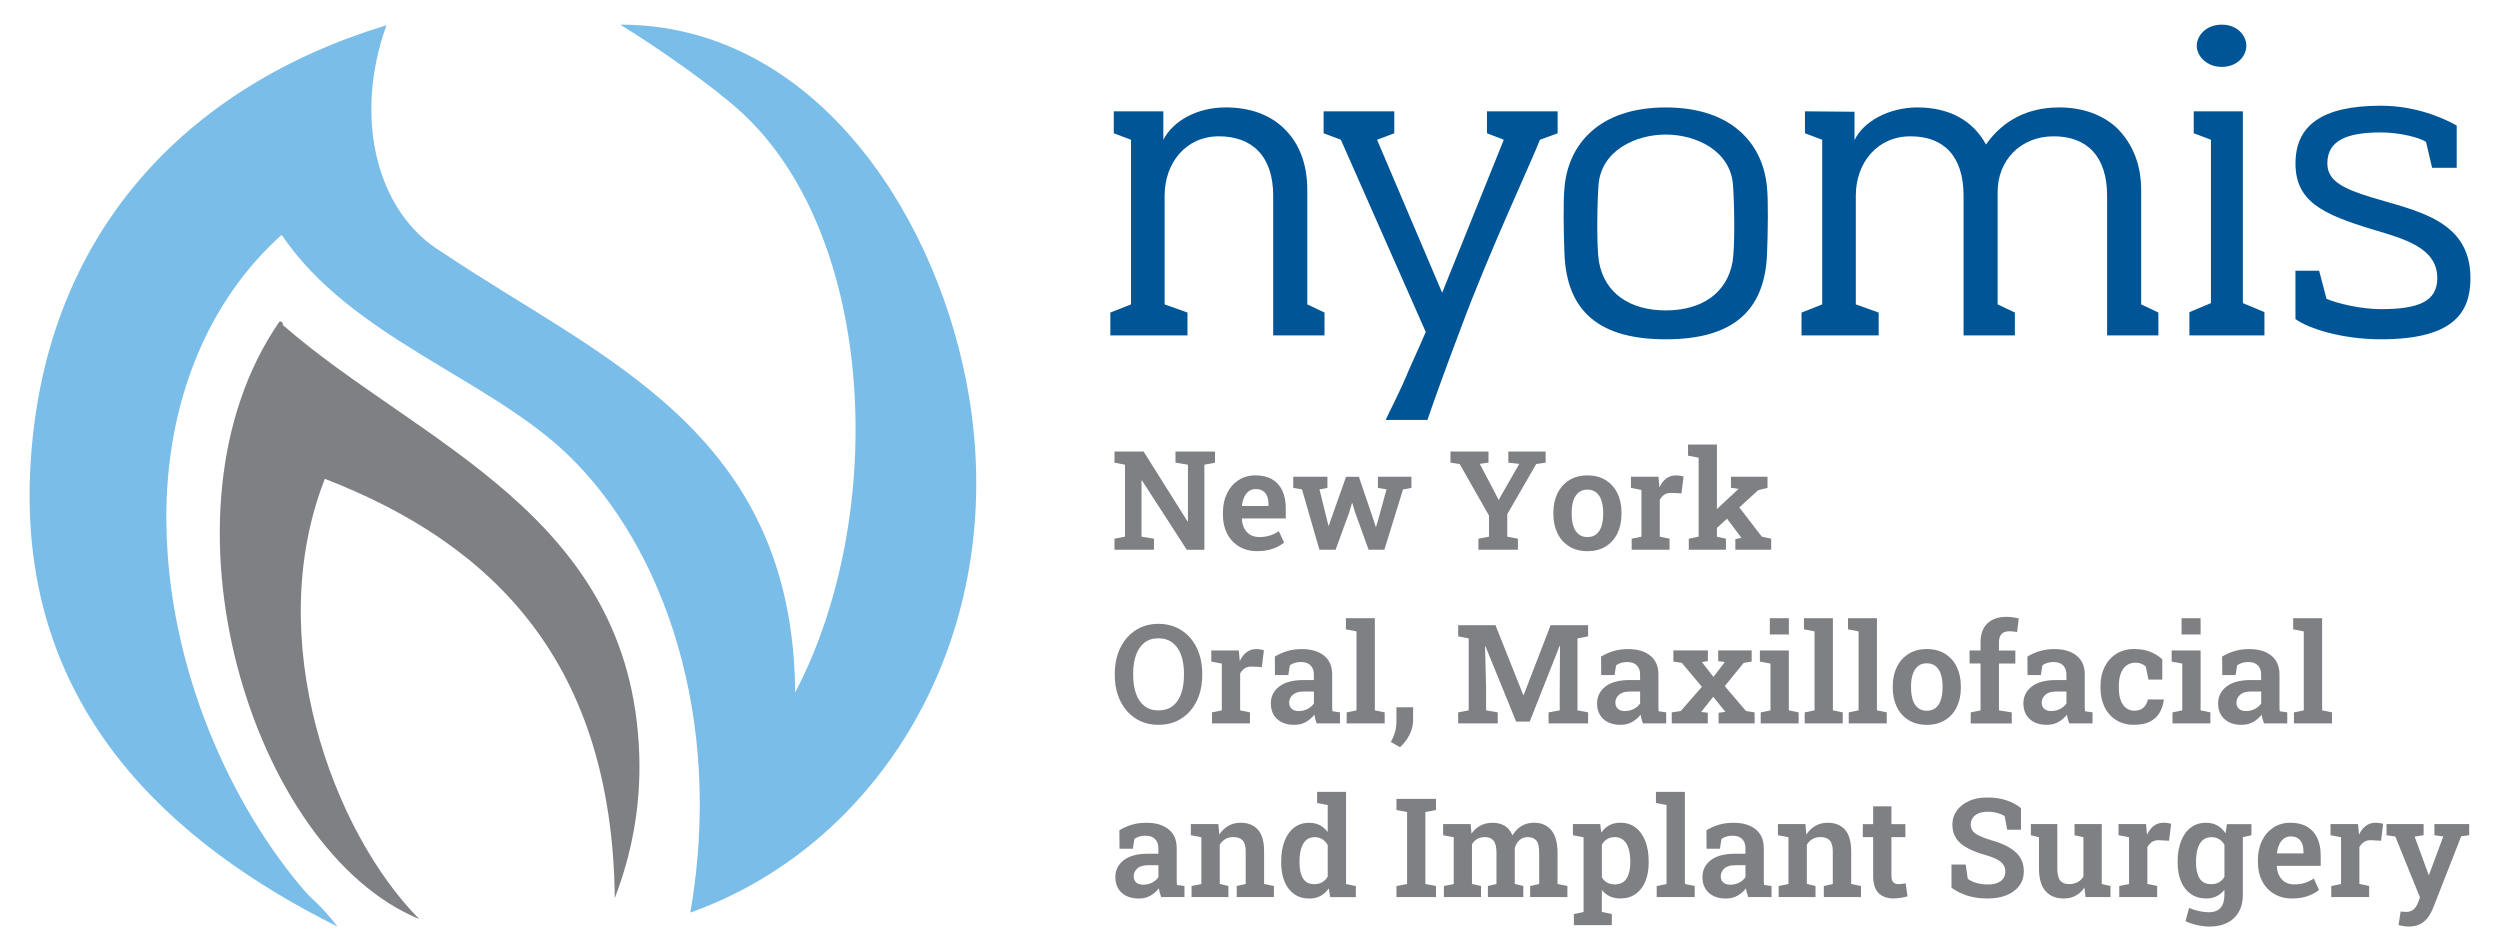 <?xml version="1.0" encoding="UTF-8"?>
<svg id="Layer_1" xmlns="http://www.w3.org/2000/svg" version="1.1" viewBox="0 0 792 301.35">
  <!-- Generator: Adobe Illustrator 29.4.0, SVG Export Plug-In . SVG Version: 2.1.0 Build 152)  -->
  <defs>
    <style>
      .st0 {
        fill: #79bde8;
      }

      .st0, .st1 {
        fill-rule: evenodd;
      }

      .st1, .st2 {
        fill: #7e8083;
      }

      .st3 {
        fill: #005596;
      }
    </style>
  </defs>
  <g>
    <path class="st2" d="M353.07,174.16v-3.5l3.33-.64v-22.8l-3.33-.64v-3.53h9.23l13.91,22.14.13-.02v-17.95l-3.95-.64v-3.53h12.52v3.53l-3.36.64v26.95h-5.58l-14.21-21.99-.13.02v17.82l3.95.64v3.5h-12.52Z"/>
    <path class="st2" d="M398.31,174.61c-2.19,0-4.11-.49-5.74-1.46-1.63-.98-2.9-2.32-3.79-4.04s-1.35-3.68-1.35-5.89v-.88c0-2.27.43-4.28,1.29-6.05.86-1.77,2.07-3.16,3.62-4.17s3.35-1.52,5.39-1.52,3.85.42,5.28,1.25,2.5,2.03,3.23,3.58c.73,1.55,1.09,3.42,1.09,5.6v3.23h-13.87l-.04.13c.06,1.11.31,2.1.75,2.96.44.86,1.06,1.54,1.86,2.04.8.5,1.77.75,2.91.75,1.21,0,2.32-.16,3.32-.47s1.96-.78,2.87-1.39l1.67,3.61c-.93.77-2.1,1.41-3.53,1.93-1.42.52-3.08.78-4.96.78ZM393.52,160.31h8.34v-.56c0-.97-.14-1.81-.43-2.53-.29-.72-.72-1.28-1.32-1.68-.59-.4-1.36-.6-2.3-.6-.85,0-1.59.23-2.2.69-.61.46-1.1,1.09-1.45,1.88-.36.79-.59,1.68-.71,2.68l.06.11Z"/>
    <path class="st2" d="M417.99,174.16l-5.51-19.1-2.78-.49v-3.53h10.83v3.53l-2.52.47,2.35,9.51.49,1.99h.13l.66-1.99,4.79-13.51h4.06l4.64,13.66.68,2.16h.13l.66-2.16,2.65-9.66-2.73-.47v-3.53h10.62v3.53l-2.67.49-5.9,19.1h-5l-4.32-11.97-.83-2.8-.13.02-.81,2.8-4.36,11.95h-5.13Z"/>
    <path class="st2" d="M468.36,174.16v-3.5l3.36-.64v-6.67l-9.3-16.35-2.91-.43v-3.53h12.05v3.53l-2.76.38,5.47,10.43.47.96.11-.02.47-.92,5.98-10.45-3.46-.38v-3.53h11.82v3.53l-2.99.43-9.17,15.9v7.12l3.38.64v3.5h-12.52Z"/>
    <path class="st2" d="M502.94,174.61c-2.26,0-4.2-.5-5.81-1.5s-2.85-2.38-3.72-4.16c-.87-1.77-1.3-3.81-1.3-6.12v-.45c0-2.29.43-4.32,1.3-6.09.87-1.77,2.11-3.16,3.72-4.17s3.53-1.52,5.77-1.52,4.18.5,5.79,1.51c1.61,1,2.85,2.39,3.71,4.16.86,1.77,1.29,3.8,1.29,6.11v.45c0,2.31-.43,4.35-1.29,6.12-.86,1.77-2.1,3.16-3.71,4.16-1.61,1-3.53,1.5-5.75,1.5ZM502.94,170.14c1.13,0,2.06-.31,2.79-.92.73-.61,1.28-1.47,1.63-2.57.36-1.1.53-2.38.53-3.81v-.45c0-1.42-.18-2.69-.53-3.78s-.9-1.96-1.65-2.57c-.74-.62-1.68-.93-2.82-.93s-2.08.31-2.81.93c-.73.62-1.28,1.48-1.64,2.57s-.53,2.36-.53,3.78v.45c0,1.45.18,2.73.53,3.83s.9,1.95,1.65,2.56c.74.61,1.69.92,2.84.92Z"/>
    <path class="st2" d="M516.91,174.16v-3.5l3.1-.64v-14.81l-3.33-.64v-3.53h8.72l.26,2.88.04.49c.58-1.24,1.31-2.18,2.18-2.83.87-.65,1.89-.97,3.08-.97.38,0,.8.03,1.25.1.45.06.83.15,1.14.25l-.66,5.36-3.06-.17c-.93-.04-1.69.13-2.28.51s-1.1.93-1.53,1.65v11.71l3.1.64v3.5h-12.01Z"/>
    <path class="st2" d="M535.01,174.16v-3.5l3.12-.64v-25.02l-3.36-.64v-3.53h9.15v29.19l2.86.64v3.5h-11.78ZM543.35,167.77l-2.69-3.46,10.04-9.36.06-.09-2.39-.32v-3.51h11.58v3.53l-2.97.73-13.63,12.48ZM549.76,174.16v-3.38l1.9-.38-.04-.09-5.04-6.71,3.61-3.93,7.95,10.34,2.97.64v3.5h-11.35Z"/>
    <path class="st2" d="M366.98,229.63c-2.08,0-3.97-.39-5.66-1.16-1.7-.78-3.15-1.87-4.37-3.29-1.22-1.42-2.15-3.08-2.81-5-.66-1.92-.98-4.02-.98-6.32v-.47c0-2.28.33-4.38.98-6.29.66-1.92,1.59-3.58,2.81-5,1.22-1.42,2.67-2.52,4.36-3.3,1.69-.78,3.57-1.18,5.65-1.18s4.04.39,5.74,1.18c1.7.78,3.17,1.88,4.39,3.3s2.16,3.08,2.81,5c.65,1.92.97,4.01.97,6.29v.47c0,2.29-.32,4.4-.97,6.32-.65,1.92-1.58,3.58-2.8,5-1.22,1.42-2.68,2.51-4.39,3.29-1.71.78-3.62,1.16-5.73,1.16ZM366.98,225.06c1.82,0,3.33-.47,4.53-1.4,1.2-.93,2.09-2.24,2.68-3.92.59-1.68.89-3.64.89-5.88v-.51c0-2.21-.3-4.15-.9-5.81-.6-1.67-1.5-2.97-2.7-3.91-1.2-.94-2.71-1.41-4.52-1.41s-3.24.47-4.42,1.4c-1.18.93-2.07,2.23-2.66,3.9-.59,1.67-.89,3.61-.89,5.83v.51c0,2.22.3,4.18.89,5.87.59,1.69,1.48,3,2.67,3.93,1.19.93,2.67,1.4,4.43,1.4Z"/>
    <path class="st2" d="M383.97,229.18v-3.5l3.1-.64v-14.81l-3.33-.64v-3.53h8.72l.26,2.88.04.49c.58-1.24,1.31-2.18,2.18-2.83.87-.65,1.89-.97,3.08-.97.38,0,.8.03,1.25.1s.83.15,1.14.25l-.66,5.36-3.06-.17c-.93-.04-1.68.13-2.28.51-.59.38-1.1.93-1.53,1.65v11.71l3.1.64v3.5h-12.01Z"/>
    <path class="st2" d="M410.08,229.63c-2.32,0-4.15-.61-5.48-1.83s-2-2.89-2-5.01.89-3.95,2.66-5.31c1.77-1.36,4.33-2.04,7.68-2.04h3.29v-1.82c0-1.17-.35-2.11-1.04-2.82-.69-.71-1.71-1.07-3.05-1.07-.73,0-1.38.09-1.96.27-.58.18-1.09.43-1.55.76l-.49,3.1h-4.23l-.04-5.86c1.17-.71,2.45-1.29,3.86-1.72,1.4-.43,2.97-.65,4.69-.65,2.98,0,5.32.69,7.04,2.08,1.72,1.39,2.58,3.38,2.58,5.97v9.85c0,.31,0,.62.01.92,0,.3.03.59.08.88l2.37.34v3.5h-7.37c-.16-.44-.3-.89-.44-1.36-.14-.46-.23-.93-.29-1.4-.76.95-1.66,1.73-2.7,2.32-1.05.59-2.25.89-3.62.89ZM411.52,225.25c.98,0,1.91-.23,2.77-.68.86-.46,1.51-1.03,1.96-1.73v-3.76h-3.31c-1.5,0-2.63.35-3.39,1.04s-1.14,1.51-1.14,2.45c0,.85.27,1.52.81,1.99.54.47,1.31.71,2.31.71Z"/>
    <path class="st2" d="M426.62,229.18v-3.5l3.12-.64v-25.02l-3.36-.64v-3.53h9.17v29.19l3.12.64v3.5h-12.05Z"/>
    <path class="st2" d="M443.53,236.72l-2.93-1.67c.57-1,1.01-2.03,1.32-3.09.31-1.06.47-2.23.47-3.52v-4.38h5.3l-.02,4.12c0,1.61-.4,3.17-1.19,4.69-.79,1.52-1.78,2.8-2.96,3.84Z"/>
    <path class="st2" d="M461.95,229.18v-3.5l3.33-.64v-22.8l-3.33-.64v-3.53h11.82l8.8,22.1h.13l8.53-22.1h11.88v3.53l-3.36.64v22.8l3.36.64v3.5h-12.52v-3.5l3.53-.64v-6.6l.09-13.83-.11-.02-9.49,24.02h-4.3l-9.72-23.87-.13.02.34,13.16v7.12l3.68.64v3.5h-12.52Z"/>
    <path class="st2" d="M513.43,229.63c-2.32,0-4.15-.61-5.48-1.83s-2-2.89-2-5.01.89-3.95,2.66-5.31c1.77-1.36,4.33-2.04,7.68-2.04h3.29v-1.82c0-1.17-.35-2.11-1.04-2.82-.69-.71-1.71-1.07-3.05-1.07-.73,0-1.38.09-1.96.27-.58.18-1.09.43-1.55.76l-.49,3.1h-4.23l-.04-5.86c1.17-.71,2.45-1.29,3.86-1.72,1.4-.43,2.97-.65,4.69-.65,2.98,0,5.32.69,7.04,2.08,1.72,1.39,2.58,3.38,2.58,5.97v9.85c0,.31,0,.62.01.92,0,.3.03.59.08.88l2.37.34v3.5h-7.37c-.16-.44-.3-.89-.44-1.36-.14-.46-.23-.93-.29-1.4-.76.95-1.66,1.73-2.7,2.32-1.05.59-2.25.89-3.62.89ZM514.86,225.25c.98,0,1.91-.23,2.77-.68.86-.46,1.51-1.03,1.96-1.73v-3.76h-3.31c-1.5,0-2.63.35-3.39,1.04s-1.14,1.51-1.14,2.45c0,.85.27,1.52.81,1.99.54.47,1.31.71,2.31.71Z"/>
    <path class="st2" d="M529.61,229.18v-3.5l2.86-.43,6.69-7.67-6.37-7.59-2.67-.41v-3.53h10.94v3.4l-1.9.28,3.65,4.72,3.61-4.72-2.09-.28v-3.4h10.6v3.53l-2.52.41-6.01,7.37,6.73,7.89,2.73.43v3.5h-11.41v-3.38l2.16-.28-3.87-4.79-3.8,4.81,2.09.26v3.38h-11.43Z"/>
    <path class="st2" d="M557.79,229.18v-3.5l3.1-.64v-14.81l-3.36-.64v-3.53h9.17v18.98l3.1.64v3.5h-12.01ZM560.68,200.99v-5.15h6.03v5.15h-6.03Z"/>
    <path class="st2" d="M571.73,229.18v-3.5l3.12-.64v-25.02l-3.36-.64v-3.53h9.17v29.19l3.12.64v3.5h-12.05Z"/>
    <path class="st2" d="M585.68,229.18v-3.5l3.12-.64v-25.02l-3.36-.64v-3.53h9.17v29.19l3.12.64v3.5h-12.05Z"/>
    <path class="st2" d="M610.45,229.63c-2.26,0-4.2-.5-5.81-1.5s-2.85-2.38-3.72-4.16c-.87-1.77-1.3-3.81-1.3-6.12v-.45c0-2.29.43-4.32,1.3-6.09.87-1.77,2.11-3.16,3.72-4.17s3.53-1.52,5.77-1.52,4.18.5,5.79,1.51c1.61,1,2.85,2.39,3.71,4.16.86,1.77,1.29,3.8,1.29,6.11v.45c0,2.31-.43,4.35-1.29,6.12-.86,1.77-2.1,3.16-3.71,4.16-1.61,1-3.53,1.5-5.75,1.5ZM610.45,225.16c1.13,0,2.06-.31,2.79-.92.73-.61,1.28-1.47,1.63-2.57.36-1.1.53-2.38.53-3.81v-.45c0-1.42-.18-2.69-.53-3.78s-.9-1.96-1.65-2.57c-.74-.62-1.68-.93-2.82-.93s-2.08.31-2.81.93c-.73.62-1.28,1.48-1.64,2.57s-.53,2.36-.53,3.78v.45c0,1.45.18,2.73.53,3.83s.9,1.95,1.65,2.56c.74.61,1.69.92,2.84.92Z"/>
    <path class="st2" d="M624.32,229.18v-3.5l3.12-.64v-14.85h-3.48v-4.12h3.48v-2.63c0-2.58.72-4.56,2.17-5.95,1.45-1.39,3.47-2.08,6.08-2.08.61,0,1.27.05,1.98.15.71.1,1.33.22,1.87.36l-.53,4.34c-.31-.09-.69-.15-1.13-.2s-.88-.08-1.32-.08c-1.11,0-1.94.3-2.48.89-.54.59-.81,1.45-.81,2.58v2.63h5.19v4.12h-5.19v14.85l4.06.64v3.5h-12.99Z"/>
    <path class="st2" d="M648.49,229.63c-2.32,0-4.15-.61-5.48-1.83s-2-2.89-2-5.01.89-3.95,2.66-5.31c1.77-1.36,4.33-2.04,7.68-2.04h3.29v-1.82c0-1.17-.35-2.11-1.04-2.82-.69-.71-1.71-1.07-3.05-1.07-.73,0-1.38.09-1.96.27-.58.18-1.09.43-1.55.76l-.49,3.1h-4.23l-.04-5.86c1.17-.71,2.45-1.29,3.86-1.72,1.4-.43,2.97-.65,4.69-.65,2.98,0,5.32.69,7.04,2.08,1.72,1.39,2.58,3.38,2.58,5.97v9.85c0,.31,0,.62.01.92,0,.3.03.59.08.88l2.37.34v3.5h-7.37c-.16-.44-.3-.89-.44-1.36-.14-.46-.23-.93-.29-1.4-.76.95-1.66,1.73-2.7,2.32-1.05.59-2.25.89-3.62.89ZM649.92,225.25c.98,0,1.91-.23,2.77-.68.86-.46,1.51-1.03,1.96-1.73v-3.76h-3.31c-1.5,0-2.63.35-3.39,1.04s-1.14,1.51-1.14,2.45c0,.85.27,1.52.81,1.99.54.47,1.31.71,2.31.71Z"/>
    <path class="st2" d="M676.14,229.63c-2.19,0-4.09-.49-5.69-1.49-1.6-.99-2.84-2.36-3.71-4.11-.87-1.75-1.3-3.77-1.3-6.05v-.71c0-2.25.44-4.25,1.31-6.01.88-1.75,2.11-3.13,3.71-4.14,1.6-1,3.48-1.51,5.64-1.51,2.04,0,3.8.32,5.29.96,1.49.64,2.7,1.41,3.62,2.31v6.41h-4.4l-.81-4.12c-.37-.37-.84-.67-1.41-.9-.57-.23-1.18-.34-1.82-.34-1.15,0-2.13.3-2.92.91-.79.61-1.39,1.45-1.79,2.54-.41,1.09-.61,2.38-.61,3.88v.71c0,1.61.21,2.95.64,4.01.43,1.06,1.02,1.86,1.76,2.38.75.53,1.59.79,2.51.79,1.17,0,2.11-.31,2.84-.93.73-.62,1.21-1.49,1.45-2.62h4.98l.06.13c-.2,1.57-.66,2.95-1.38,4.13-.72,1.19-1.73,2.11-3.03,2.77-1.3.66-2.95.98-4.95.98Z"/>
    <path class="st2" d="M688.24,229.18v-3.5l3.1-.64v-14.81l-3.36-.64v-3.53h9.17v18.98l3.1.64v3.5h-12.01ZM691.12,200.99v-5.15h6.03v5.15h-6.03Z"/>
    <path class="st2" d="M710.18,229.63c-2.32,0-4.15-.61-5.48-1.83s-2-2.89-2-5.01.89-3.95,2.66-5.31c1.77-1.36,4.33-2.04,7.68-2.04h3.29v-1.82c0-1.17-.35-2.11-1.04-2.82-.69-.71-1.71-1.07-3.05-1.07-.73,0-1.38.09-1.96.27-.58.18-1.09.43-1.55.76l-.49,3.1h-4.23l-.04-5.86c1.17-.71,2.45-1.29,3.86-1.72,1.4-.43,2.97-.65,4.69-.65,2.98,0,5.32.69,7.04,2.08,1.72,1.39,2.58,3.38,2.58,5.97v9.85c0,.31,0,.62.01.92,0,.3.03.59.08.88l2.37.34v3.5h-7.37c-.16-.44-.3-.89-.44-1.36-.14-.46-.23-.93-.29-1.4-.76.95-1.66,1.73-2.7,2.32-1.05.59-2.25.89-3.62.89ZM711.62,225.25c.98,0,1.91-.23,2.77-.68.86-.46,1.51-1.03,1.96-1.73v-3.76h-3.31c-1.5,0-2.63.35-3.39,1.04s-1.14,1.51-1.14,2.45c0,.85.27,1.52.81,1.99.54.47,1.31.71,2.31.71Z"/>
    <path class="st2" d="M726.72,229.18v-3.5l3.12-.64v-25.02l-3.36-.64v-3.53h9.17v29.19l3.12.64v3.5h-12.05Z"/>
    <path class="st2" d="M360.82,284.65c-2.32,0-4.15-.61-5.48-1.83-1.33-1.22-2-2.89-2-5.01s.89-3.95,2.66-5.31c1.77-1.36,4.33-2.04,7.68-2.04h3.29v-1.82c0-1.17-.35-2.11-1.04-2.82-.69-.71-1.71-1.07-3.04-1.07-.73,0-1.38.09-1.96.27-.58.18-1.09.43-1.55.76l-.49,3.1h-4.23l-.04-5.86c1.17-.71,2.45-1.29,3.86-1.72,1.4-.43,2.97-.65,4.69-.65,2.98,0,5.32.69,7.04,2.08,1.72,1.39,2.57,3.38,2.57,5.97v9.85c0,.31,0,.62.01.92s.03.59.08.88l2.37.34v3.51h-7.37c-.16-.44-.3-.89-.44-1.36-.14-.46-.23-.93-.29-1.4-.76.95-1.66,1.73-2.7,2.32-1.05.59-2.25.89-3.62.89ZM362.26,280.27c.98,0,1.91-.23,2.77-.68.86-.46,1.51-1.03,1.96-1.73v-3.76h-3.31c-1.5,0-2.63.34-3.39,1.04s-1.14,1.51-1.14,2.45c0,.85.27,1.52.81,1.99.54.47,1.31.7,2.31.7Z"/>
    <path class="st2" d="M377.49,284.2v-3.51l3.1-.64v-14.81l-3.33-.64v-3.53h8.72l.28,3.33c.77-1.18,1.73-2.11,2.87-2.77,1.15-.66,2.45-.99,3.9-.99,2.32,0,4.14.73,5.46,2.19,1.32,1.46,1.98,3.75,1.98,6.87v10.34l3.1.64v3.51h-11.77v-3.51l2.84-.64v-10.3c0-1.65-.33-2.82-.98-3.52-.66-.69-1.63-1.04-2.93-1.04-.97,0-1.81.21-2.53.63-.72.42-1.31,1.02-1.78,1.78v12.44l2.74.64v3.51h-11.65Z"/>
    <path class="st2" d="M414.72,284.65c-1.84,0-3.42-.47-4.74-1.41-1.32-.94-2.34-2.26-3.04-3.96-.71-1.7-1.06-3.69-1.06-5.95v-.45c0-2.44.35-4.57,1.06-6.41.7-1.84,1.72-3.27,3.04-4.28,1.33-1.02,2.9-1.53,4.72-1.53,1.31,0,2.45.25,3.42.76.97.51,1.8,1.23,2.5,2.17v-8.55l-3.36-.64v-3.53h9.17v29.19l3.1.64v3.51h-8.12l-.45-2.8c-.73,1.07-1.6,1.88-2.63,2.43s-2.23.82-3.61.82ZM416.41,280.1c.95,0,1.78-.21,2.48-.62.7-.41,1.28-1,1.73-1.77v-10c-.44-.78-1.01-1.4-1.71-1.84-.7-.44-1.52-.66-2.46-.66-1.1,0-2,.32-2.7.97-.7.65-1.22,1.55-1.56,2.69-.34,1.15-.5,2.48-.5,4.01v.45c0,2.09.37,3.75,1.11,4.96.74,1.21,1.94,1.82,3.61,1.82Z"/>
    <path class="st2" d="M442.4,284.2v-3.51l3.36-.64v-22.8l-3.36-.64v-3.53h12.52v3.53l-3.36.64v22.8l3.36.64v3.51h-12.52Z"/>
    <path class="st2" d="M457.42,284.2v-3.51l3.12-.64v-14.81l-3.36-.64v-3.53h8.72l.26,3.04c.75-1.1,1.7-1.95,2.82-2.55,1.12-.61,2.43-.91,3.91-.91s2.78.33,3.85,1c1.07.67,1.87,1.67,2.41,3.01.71-1.25,1.65-2.24,2.8-2.95,1.15-.71,2.5-1.07,4.04-1.07,2.31,0,4.13.78,5.45,2.35,1.32,1.57,1.99,3.95,1.99,7.14v9.92l3.12.64v3.51h-11.8v-3.51l2.86-.64v-9.94c0-1.84-.3-3.12-.91-3.84s-1.5-1.08-2.68-1.08c-1.07,0-1.96.33-2.67.98-.71.65-1.2,1.5-1.47,2.52v11.35l2.71.64v3.51h-11.22v-3.51l2.71-.64v-9.94c0-1.77-.31-3.03-.92-3.78-.61-.75-1.51-1.13-2.69-1.13-.97,0-1.79.2-2.48.59-.68.39-1.24.95-1.67,1.68v12.59l2.86.64v3.51h-11.78Z"/>
    <path class="st2" d="M498.6,293.09v-3.53l3.08-.64v-23.68l-3.38-.64v-3.53h8.65l.32,2.71c.7-1.01,1.55-1.79,2.54-2.33,1-.54,2.18-.81,3.55-.81,1.87,0,3.46.51,4.8,1.53,1.33,1.02,2.35,2.45,3.07,4.28.71,1.84,1.07,3.98,1.07,6.41v.45c0,2.26-.36,4.25-1.07,5.95-.71,1.7-1.73,3.02-3.07,3.96-1.33.94-2.94,1.41-4.82,1.41-1.28,0-2.41-.23-3.38-.68-.97-.46-1.8-1.12-2.5-2.01v6.97l3.16.64v3.53h-12.03ZM511.59,280.18c1.68,0,2.91-.62,3.7-1.86.78-1.24,1.18-2.91,1.18-5v-.45c0-1.52-.18-2.86-.52-4.01s-.89-2.04-1.61-2.69-1.65-.97-2.78-.97c-.93,0-1.73.21-2.43.63-.69.42-1.24,1.01-1.66,1.76v10.36c.41.71.97,1.26,1.66,1.65s1.51.58,2.47.58Z"/>
    <path class="st2" d="M524.84,284.2v-3.51l3.12-.64v-25.02l-3.36-.64v-3.53h9.17v29.19l3.12.64v3.51h-12.05Z"/>
    <path class="st2" d="M546.81,284.65c-2.32,0-4.15-.61-5.48-1.83-1.33-1.22-2-2.89-2-5.01s.89-3.95,2.66-5.31c1.77-1.36,4.33-2.04,7.68-2.04h3.29v-1.82c0-1.17-.35-2.11-1.04-2.82-.69-.71-1.71-1.07-3.05-1.07-.73,0-1.38.09-1.96.27-.58.18-1.09.43-1.55.76l-.49,3.1h-4.23l-.04-5.86c1.17-.71,2.45-1.29,3.86-1.72,1.4-.43,2.97-.65,4.69-.65,2.98,0,5.32.69,7.04,2.08s2.58,3.38,2.58,5.97v9.85c0,.31,0,.62.01.92s.03.59.08.88l2.37.34v3.51h-7.37c-.16-.44-.3-.89-.44-1.36s-.23-.93-.29-1.4c-.76.95-1.66,1.73-2.7,2.32-1.05.59-2.25.89-3.62.89ZM548.24,280.27c.98,0,1.91-.23,2.77-.68.86-.46,1.51-1.03,1.96-1.73v-3.76h-3.31c-1.5,0-2.63.34-3.39,1.04s-1.14,1.51-1.14,2.45c0,.85.27,1.52.81,1.99.54.47,1.31.7,2.31.7Z"/>
    <path class="st2" d="M563.48,284.2v-3.51l3.1-.64v-14.81l-3.33-.64v-3.53h8.72l.28,3.33c.77-1.18,1.73-2.11,2.87-2.77,1.15-.66,2.45-.99,3.9-.99,2.32,0,4.14.73,5.46,2.19,1.32,1.46,1.98,3.75,1.98,6.87v10.34l3.1.64v3.51h-11.77v-3.51l2.84-.64v-10.3c0-1.65-.33-2.82-.98-3.52-.66-.69-1.63-1.04-2.93-1.04-.97,0-1.81.21-2.53.63-.72.42-1.31,1.02-1.78,1.78v12.44l2.74.64v3.51h-11.65Z"/>
    <path class="st2" d="M599.89,284.63c-2.05,0-3.64-.57-4.78-1.72-1.13-1.15-1.7-2.97-1.7-5.46v-12.25h-3.27v-4.12h3.27v-5.64h5.79v5.64h4.42v4.12h-4.42v12.25c0,.94.2,1.62.6,2.03.4.41.93.62,1.6.62.37,0,.78-.03,1.22-.09.44-.06.81-.11,1.11-.17l.56,4.12c-.64.19-1.35.34-2.13.47s-1.54.19-2.28.19Z"/>
    <path class="st2" d="M629.77,284.65c-2.21,0-4.24-.26-6.1-.78s-3.67-1.4-5.44-2.64v-7.35h4.49l.68,4.53c.7.54,1.61.98,2.72,1.3,1.12.33,2.33.49,3.64.49,1.2,0,2.2-.17,3.02-.5s1.44-.81,1.87-1.43c.43-.62.64-1.34.64-2.17s-.19-1.5-.58-2.1-1.02-1.15-1.89-1.65c-.88-.49-2.06-.96-3.56-1.4-2.39-.67-4.39-1.43-5.98-2.29s-2.79-1.88-3.58-3.09c-.79-1.2-1.19-2.64-1.19-4.31s.46-3.14,1.38-4.43c.92-1.29,2.19-2.3,3.83-3.05,1.63-.74,3.51-1.12,5.63-1.13,2.36-.03,4.45.26,6.26.88,1.81.61,3.36,1.44,4.64,2.48v6.84h-4.38l-.79-4.3c-.57-.38-1.32-.71-2.24-.98-.93-.27-1.99-.41-3.2-.41-1.04,0-1.96.16-2.76.48-.8.32-1.42.79-1.88,1.4-.46.61-.68,1.35-.68,2.2,0,.74.2,1.39.6,1.94.4.56,1.07,1.07,2.01,1.54s2.21.95,3.83,1.45c3.41.93,5.99,2.18,7.75,3.75s2.64,3.62,2.64,6.12c0,1.74-.47,3.25-1.42,4.54s-2.27,2.29-3.98,2.99c-1.7.7-3.69,1.06-5.97,1.06Z"/>
    <path class="st2" d="M653.81,284.65c-2.46,0-4.39-.78-5.78-2.34-1.39-1.56-2.08-3.98-2.08-7.28v-9.79l-2.57-.64v-3.53h8.38v14c0,1.82.3,3.12.91,3.88.61.76,1.54,1.14,2.79,1.14,1.04,0,1.94-.21,2.71-.62.77-.41,1.39-1,1.86-1.77v-12.46l-2.82-.64v-3.53h8.63v18.98l2.76.64v3.51h-7.89l-.38-3.03c-.73,1.12-1.64,1.99-2.75,2.58-1.1.6-2.36.9-3.77.9Z"/>
    <path class="st2" d="M671.38,284.2v-3.51l3.1-.64v-14.81l-3.33-.64v-3.53h8.72l.26,2.88.04.49c.58-1.24,1.31-2.18,2.18-2.83.87-.65,1.89-.97,3.08-.97.38,0,.8.03,1.25.1.45.06.83.15,1.14.25l-.66,5.36-3.06-.17c-.93-.04-1.69.13-2.28.51s-1.1.93-1.53,1.64v11.71l3.1.64v3.51h-12.01Z"/>
    <path class="st2" d="M699.99,293.54c-1.15,0-2.44-.15-3.87-.46-1.42-.31-2.68-.73-3.76-1.27l1.15-4.19c.95.43,1.98.77,3.09,1.01s2.14.37,3.11.37c1.72,0,2.99-.48,3.78-1.43.8-.95,1.2-2.29,1.2-4v-1.67c-.7.88-1.52,1.56-2.48,2.03s-2.05.71-3.29.71c-1.88,0-3.5-.47-4.85-1.41-1.35-.94-2.39-2.26-3.11-3.96s-1.08-3.69-1.08-5.95v-.45c0-2.44.36-4.57,1.08-6.41s1.74-3.27,3.08-4.28c1.33-1.02,2.93-1.53,4.8-1.53,1.4,0,2.6.29,3.62.87,1.02.58,1.88,1.4,2.6,2.47l.43-2.91h5.04v22.52c0,2.02-.42,3.78-1.26,5.27-.84,1.49-2.05,2.64-3.62,3.45s-3.46,1.22-5.65,1.22ZM700.55,280.1c.95,0,1.77-.2,2.46-.6.68-.4,1.25-.97,1.69-1.71v-10.17c-.43-.75-.99-1.35-1.69-1.77-.7-.43-1.51-.64-2.44-.64-1.12,0-2.05.32-2.77.97s-1.25,1.55-1.59,2.69-.51,2.48-.51,4.01v.45c0,2.09.38,3.75,1.14,4.96.76,1.21,2,1.82,3.71,1.82ZM709.76,265.35l-2.48-4.27h5.98v3.53l-3.51.75Z"/>
    <path class="st2" d="M726.19,284.65c-2.19,0-4.11-.49-5.74-1.46-1.63-.98-2.9-2.32-3.79-4.04-.9-1.72-1.35-3.68-1.35-5.89v-.88c0-2.27.43-4.28,1.29-6.05s2.07-3.15,3.62-4.17c1.55-1.01,3.35-1.52,5.38-1.52s3.85.42,5.28,1.25c1.42.83,2.5,2.03,3.23,3.58s1.09,3.42,1.09,5.6v3.23h-13.87l-.04.13c.06,1.11.31,2.1.75,2.96.44.86,1.06,1.54,1.86,2.04.8.5,1.77.75,2.91.75,1.21,0,2.32-.16,3.32-.47,1-.31,1.96-.78,2.87-1.39l1.67,3.61c-.93.77-2.1,1.41-3.53,1.93s-3.08.78-4.96.78ZM721.4,270.35h8.34v-.56c0-.97-.14-1.81-.43-2.53-.29-.72-.72-1.28-1.31-1.68-.59-.4-1.36-.6-2.3-.6-.85,0-1.59.23-2.2.7-.61.46-1.1,1.09-1.45,1.88-.36.79-.59,1.69-.7,2.68l.06.11Z"/>
    <path class="st2" d="M738.54,284.2v-3.51l3.1-.64v-14.81l-3.33-.64v-3.53h8.72l.26,2.88.04.49c.58-1.24,1.31-2.18,2.18-2.83.87-.65,1.89-.97,3.08-.97.38,0,.8.03,1.25.1.45.06.83.15,1.14.25l-.66,5.36-3.06-.17c-.93-.04-1.69.13-2.28.51s-1.1.93-1.53,1.64v11.71l3.1.64v3.51h-12.01Z"/>
    <path class="st2" d="M763.08,293.54c-.48,0-1.02-.05-1.61-.14-.59-.09-1.13-.2-1.61-.33l.66-4.32c.26.04.56.08.91.11.35.03.63.04.84.04.91,0,1.68-.26,2.31-.77.63-.51,1.11-1.24,1.45-2.18l.62-1.64-7.82-19.3-2.78-.41v-3.53h11.75v3.53l-2.84.43,3.83,10.49.58,1.64h.13l4.53-12.16-2.82-.41v-3.53h11.03v3.53l-2.54.36-8.89,22.7c-.43,1.08-.97,2.07-1.61,2.96s-1.47,1.6-2.46,2.13c-.99.53-2.21.79-3.64.79Z"/>
  </g>
  <g>
    <path class="st3" d="M414.14,96.43l5.46,2.59v7.24h-16.25v-44.24c0-12.56-6.69-18.84-17.2-18.84s-17.2,8.47-17.2,18.84v34.41l7.24,2.59v7.24h-24.44v-7.24l6.55-2.59v-52.16l-5.46-2.05v-6.96h15.7v9.01c3.14-6.01,10.65-10.24,19.8-10.24,7.65,0,13.93,2.32,18.3,6.55,5.05,4.78,7.51,11.47,7.51,19.66v36.18Z"/>
    <path class="st3" d="M493.46,35.26v6.96l-5.6,2.05c-2.59,6.69-16.25,35.91-24.85,59.13-4.37,11.47-9.01,24.3-10.79,29.63h-13.24c.68-1.64,4.78-9.42,7.24-15.57,2.19-4.78,5.46-12.29,5.46-12.29l-26.9-60.9-5.46-2.05v-6.96h22.39v6.96l-5.46,2.05,20.62,48.47,19.53-48.47-5.33-2.05v-6.96h22.39Z"/>
    <path class="st3" d="M527.71,107.49c-20.62,0-31.41-8.47-32.09-27.17-.27-6.28-.41-17.07,0-20.75,1.09-13.65,10.79-25.53,32.09-25.53s30.99,11.88,32.09,25.53c.41,3.69.27,14.47,0,20.75-.68,18.71-11.47,27.17-32.09,27.17ZM527.71,42.63c-9.56,0-20.48,5.05-21.3,15.98-.41,5.6-.68,19.25.14,24.3,1.77,10.1,9.97,15.43,21.17,15.43s19.39-5.33,21.16-15.43c.82-5.05.55-18.71.14-24.3-.82-10.92-11.74-15.98-21.3-15.98Z"/>
    <path class="st3" d="M678.32,96.43l5.46,2.59v7.24h-16.25v-44.24c0-12.56-6.42-18.84-16.93-18.84s-17.75,7.65-17.75,17.61v35.64l5.46,2.59v7.24h-16.25v-44.24c0-12.56-6.28-18.84-16.8-18.84s-17.34,8.33-17.34,18.84v34.41l7.24,2.59v7.24h-24.44v-7.24l6.55-2.59v-52.16l-5.46-2.05v-6.96l15.7.14v9.01c2.73-5.87,10.79-10.38,19.94-10.38,9.83,0,17.48,3.96,21.71,11.74,5.46-7.78,13.38-11.74,23.21-11.74,7.65,0,13.93,2.46,18.3,6.55,4.92,4.92,7.65,11.47,7.65,19.66v36.18Z"/>
    <path class="st3" d="M717.36,106.26h-23.76v-7.37l6.83-2.87v-51.75l-5.46-2.05v-6.96h15.57v60.76l6.83,2.87v7.37ZM703.85,7.81c4.92,0,7.78,3.41,7.78,6.69s-2.87,6.69-7.78,6.69-7.92-3.55-7.92-6.69,2.87-6.69,7.92-6.69Z"/>
    <path class="st3" d="M770.48,53.14l-1.91-8.19c-2.05-1.37-8.33-3-14.34-3-10.79,0-16.93,2.59-16.93,9.83,0,5.73,5.46,8.06,13.66,10.65,14.34,4.37,31.68,7.1,31.68,25.67,0,10.92-5.33,19.39-28.4,19.39-12.29,0-22.94-3.41-27.04-6.42v-15.29h7.51l2.32,8.88c3.41,1.5,11.06,3.28,17.21,3.28,12.02,0,17.89-2.46,17.89-9.83,0-9.69-10.51-12.43-20.48-15.43-15.84-4.78-24.44-8.88-24.44-20.89s8.33-18.3,27.04-18.3c10.92,0,19.66,3.82,24.03,6.28v13.38h-7.78Z"/>
  </g>
  <g>
    <path class="st0" d="M218.7,289.11c10.74-61.87-8.58-115.97-38.73-144.98-25.6-24.62-68.69-37.15-90.75-69.72-22.95,20.51-36.85,52.55-36.52,90.75.41,47.09,20.95,90.49,43.74,117.01,2.65,3.08,4.8,4.1,10.48,11.37C54.58,267.4,6.16,224.9,9.54,149.67,12.96,73.62,59.82,26.95,122.42,8.01c-10.38,28.81-3.53,59.18,17.71,71.93,50.03,33.7,111.12,56.36,111.78,139.44,29.51-56.26,25.67-144.42-16.92-183.72-8.57-7.91-26.22-20.33-38.51-27.86,60,0,98.86,57.55,109.65,113.08,15.11,77.7-25.77,146.3-87.43,168.22Z"/>
    <path class="st1" d="M88.53,101.89c.94-.2,1.04.43,1.11,1.11,43.05,37.59,110.38,59.94,112.88,136.12.55,16.86-2.59,31.94-7.75,45.38-.86-74.03-37.85-111.92-91.86-132.8-19.95,50.83,2.52,111.77,29.88,139.44-52.86-21.65-86.05-128.81-44.27-189.24Z"/>
  </g>
</svg>
